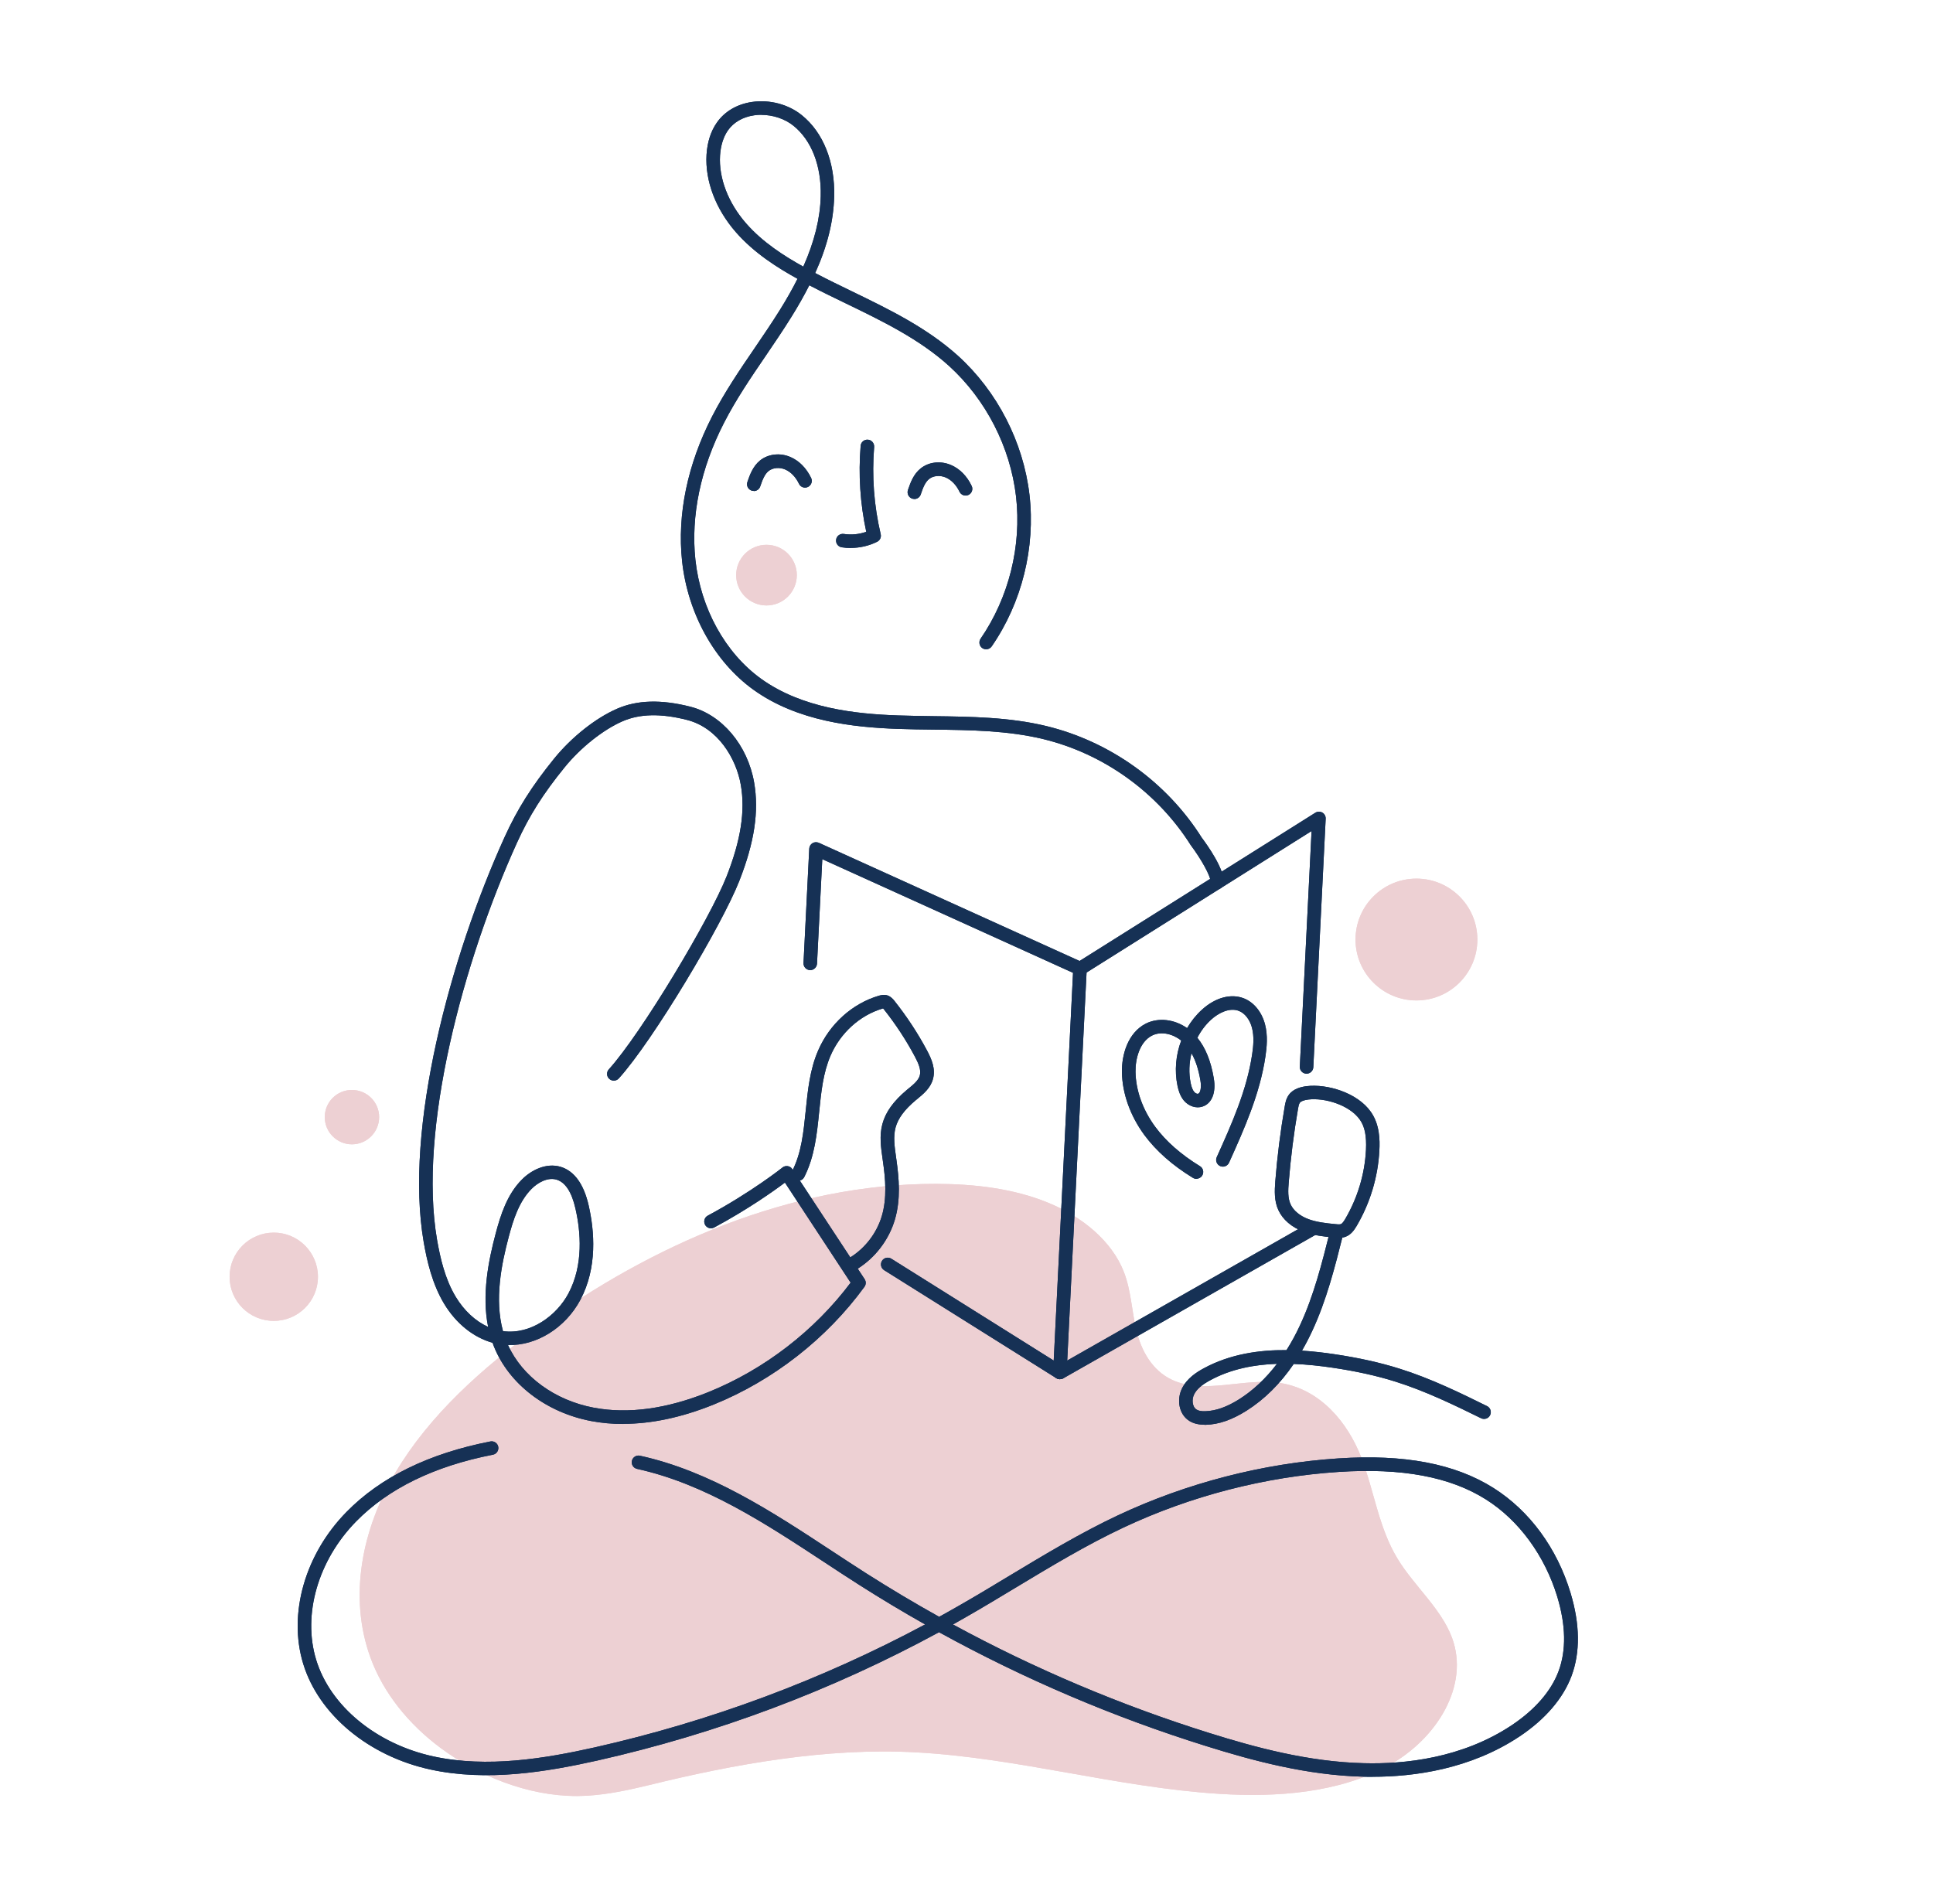 <svg xmlns="http://www.w3.org/2000/svg" fill="none" viewBox="0 0 203 200" height="200" width="203">
<path fill="#EDD0D3" d="M60.61 188.653C55.39 188.667 50.198 186.504 46.305 183.631C42.901 181.106 40.248 177.808 38.908 174.121C36.581 167.723 38.007 160.617 41.553 154.638C45.099 148.667 50.617 143.702 56.581 139.383C68.354 130.858 82.908 124.319 98.312 124.355C102.319 124.362 106.404 124.837 110.021 126.312C113.645 127.787 116.773 130.362 118.035 133.624C118.801 135.617 118.851 137.752 119.354 139.794C119.858 141.844 120.964 143.958 123.113 144.95C126.468 146.504 130.638 144.709 134.397 145.262C138.695 145.908 141.553 149.489 142.936 153.035C144.319 156.589 144.759 160.426 146.773 163.738C148.51 166.596 151.354 168.965 152.489 172.035C154.34 177.028 150.929 182.66 145.773 185.482C140.617 188.305 134.17 188.809 128.071 188.426C117.298 187.752 106.95 184.645 96.163 184.064C86.773 183.553 77.113 185.305 68.135 187.511C66.035 188.022 63.915 188.475 61.73 188.617C61.354 188.639 60.978 188.646 60.603 188.653H60.61Z"></path>
<path fill="#EDD0D3" d="M60.61 188.653C55.39 188.667 50.198 186.504 46.305 183.631C42.901 181.106 40.248 177.808 38.908 174.121C36.581 167.723 38.007 160.617 41.553 154.638C45.099 148.667 50.617 143.702 56.581 139.383C68.354 130.858 82.908 124.319 98.312 124.355C102.319 124.362 106.404 124.837 110.021 126.312C113.645 127.787 116.773 130.362 118.035 133.624C118.801 135.617 118.851 137.752 119.354 139.794C119.858 141.844 120.964 143.958 123.113 144.95C126.468 146.504 130.638 144.709 134.397 145.262C138.695 145.908 141.553 149.489 142.936 153.035C144.319 156.589 144.759 160.426 146.773 163.738C148.51 166.596 151.354 168.965 152.489 172.035C154.34 177.028 150.929 182.66 145.773 185.482C140.617 188.305 134.17 188.809 128.071 188.426C117.298 187.752 106.95 184.645 96.163 184.064C86.773 183.553 77.113 185.305 68.135 187.511C66.035 188.022 63.915 188.475 61.73 188.617C61.354 188.639 60.978 188.646 60.603 188.653H60.61Z"></path>
<path fill="#163155" d="M127.823 93.397C127.823 93.397 127.773 93.397 127.752 93.397C127.362 93.355 127.078 93.007 127.121 92.617C127.177 92.05 126.099 90.17 125.05 88.773C121.532 83.213 115.901 79.17 109.553 77.631C105.83 76.731 101.887 76.681 98.064 76.638C96.794 76.624 95.525 76.61 94.262 76.561C89.653 76.397 83.759 75.78 79.121 72.447C75.028 69.496 72.227 64.44 71.631 58.936C71.106 54.036 72.199 48.787 74.78 43.752C76.078 41.22 77.688 38.851 79.255 36.56C80.142 35.255 81.057 33.915 81.901 32.561C82.61 31.426 83.227 30.334 83.752 29.284C81.695 28.149 79.199 26.589 77.277 24.383C75.156 21.957 74.035 18.993 74.199 16.248C74.277 14.951 74.645 13.787 75.277 12.887C76.092 11.709 77.411 10.936 78.979 10.709C80.837 10.44 82.794 10.958 84.206 12.1C86.461 13.915 87.702 17.036 87.603 20.667C87.532 23.22 86.894 25.837 85.61 28.681C86.879 29.348 88.184 29.979 89.454 30.596C93.333 32.475 97.347 34.426 100.617 37.383C104.738 41.121 107.468 46.44 108.114 51.979C108.752 57.511 107.312 63.312 104.149 67.894C103.929 68.213 103.482 68.298 103.163 68.078C102.844 67.859 102.759 67.412 102.979 67.092C105.943 62.788 107.305 57.341 106.702 52.142C106.099 46.943 103.532 41.95 99.66 38.433C96.546 35.61 92.624 33.709 88.83 31.872C87.567 31.262 86.262 30.631 84.993 29.965C84.447 31.043 83.816 32.163 83.092 33.319C82.234 34.695 81.312 36.057 80.418 37.369C78.879 39.624 77.291 41.958 76.035 44.412C73.575 49.199 72.539 54.17 73.028 58.794C73.582 63.908 76.163 68.589 79.936 71.305C84.262 74.412 89.887 74.993 94.298 75.149C95.553 75.192 96.809 75.206 98.071 75.227C101.965 75.277 106 75.326 109.872 76.262C116.574 77.886 122.525 82.156 126.199 87.979C126.752 88.716 128.66 91.376 128.511 92.773C128.475 93.135 128.163 93.412 127.809 93.412L127.823 93.397ZM79.943 12.057C79.688 12.057 79.44 12.071 79.184 12.114C78.007 12.284 77.035 12.851 76.44 13.702C75.965 14.39 75.681 15.298 75.617 16.341C75.475 18.709 76.468 21.305 78.347 23.454C80.106 25.475 82.426 26.936 84.362 28.007C85.532 25.369 86.128 22.958 86.192 20.624C86.277 17.44 85.234 14.738 83.326 13.206C82.418 12.475 81.17 12.064 79.943 12.064V12.057Z"></path>
<path fill="#163155" d="M127.823 93.397C127.823 93.397 127.773 93.397 127.752 93.397C127.362 93.355 127.078 93.007 127.121 92.617C127.177 92.05 126.099 90.17 125.05 88.773C121.532 83.213 115.901 79.17 109.553 77.631C105.83 76.731 101.887 76.681 98.064 76.638C96.794 76.624 95.525 76.61 94.262 76.561C89.653 76.397 83.759 75.78 79.121 72.447C75.028 69.496 72.227 64.44 71.631 58.936C71.106 54.036 72.199 48.787 74.78 43.752C76.078 41.22 77.688 38.851 79.255 36.56C80.142 35.255 81.057 33.915 81.901 32.561C82.61 31.426 83.227 30.334 83.752 29.284C81.695 28.149 79.199 26.589 77.277 24.383C75.156 21.957 74.035 18.993 74.199 16.248C74.277 14.951 74.645 13.787 75.277 12.887C76.092 11.709 77.411 10.936 78.979 10.709C80.837 10.44 82.794 10.958 84.206 12.1C86.461 13.915 87.702 17.036 87.603 20.667C87.532 23.22 86.894 25.837 85.61 28.681C86.879 29.348 88.184 29.979 89.454 30.596C93.333 32.475 97.347 34.426 100.617 37.383C104.738 41.121 107.468 46.44 108.114 51.979C108.752 57.511 107.312 63.312 104.149 67.894C103.929 68.213 103.482 68.298 103.163 68.078C102.844 67.859 102.759 67.412 102.979 67.092C105.943 62.788 107.305 57.341 106.702 52.142C106.099 46.943 103.532 41.95 99.66 38.433C96.546 35.61 92.624 33.709 88.83 31.872C87.567 31.262 86.262 30.631 84.993 29.965C84.447 31.043 83.816 32.163 83.092 33.319C82.234 34.695 81.312 36.057 80.418 37.369C78.879 39.624 77.291 41.958 76.035 44.412C73.575 49.199 72.539 54.17 73.028 58.794C73.582 63.908 76.163 68.589 79.936 71.305C84.262 74.412 89.887 74.993 94.298 75.149C95.553 75.192 96.809 75.206 98.071 75.227C101.965 75.277 106 75.326 109.872 76.262C116.574 77.886 122.525 82.156 126.199 87.979C126.752 88.716 128.66 91.376 128.511 92.773C128.475 93.135 128.163 93.412 127.809 93.412L127.823 93.397ZM79.943 12.057C79.688 12.057 79.44 12.071 79.184 12.114C78.007 12.284 77.035 12.851 76.44 13.702C75.965 14.39 75.681 15.298 75.617 16.341C75.475 18.709 76.468 21.305 78.347 23.454C80.106 25.475 82.426 26.936 84.362 28.007C85.532 25.369 86.128 22.958 86.192 20.624C86.277 17.44 85.234 14.738 83.326 13.206C82.418 12.475 81.17 12.064 79.943 12.064V12.057Z"></path>
<path fill="#163155" d="M65.454 149.574C64.305 149.574 63.184 149.475 62.099 149.27C57.368 148.376 53.447 145.376 51.872 141.432C51.822 141.305 51.773 141.177 51.723 141.042C49.73 140.489 47.9 139.028 46.645 136.95C45.376 134.844 44.83 132.383 44.496 130.468C42.439 118.553 47.276 100.525 52.986 87.943C54.333 84.979 55.844 82.588 58.191 79.688C60.021 77.432 62.553 75.425 64.801 74.447C66.915 73.525 69.425 73.454 72.482 74.227C75.815 75.064 78.517 78.269 79.198 82.198C79.723 85.22 79.227 88.503 77.631 92.553C75.815 97.17 68.588 109.298 64.986 113.277C64.723 113.567 64.276 113.589 63.986 113.326C63.695 113.064 63.673 112.617 63.936 112.326C67.361 108.546 74.56 96.496 76.312 92.042C77.801 88.248 78.276 85.198 77.801 82.454C77.312 79.638 75.368 76.433 72.134 75.617C69.397 74.922 67.184 74.972 65.368 75.766C63.347 76.645 60.964 78.539 59.298 80.596C57.028 83.39 55.574 85.695 54.283 88.539C48.666 100.922 43.893 118.624 45.9 130.241C46.234 132.135 46.723 134.333 47.865 136.227C48.744 137.681 49.943 138.787 51.262 139.376C50.581 135.986 51.298 132.411 52.063 129.539C52.574 127.624 53.255 125.447 54.83 123.879C55.773 122.936 57.333 122.099 58.893 122.567C60.326 123.014 61.312 124.383 61.822 126.631C62.425 129.276 62.759 133.142 60.943 136.546C59.368 139.489 56.326 141.376 53.347 141.277C54.844 144.589 58.255 147.092 62.361 147.865C65.971 148.546 70.021 147.993 74.411 146.22C80.262 143.851 85.546 139.78 89.333 134.73L82.432 124.22C81.269 125.092 78.56 127.021 75 128.936C74.652 129.12 74.227 128.993 74.042 128.645C73.858 128.298 73.986 127.872 74.333 127.688C78.915 125.227 82.141 122.666 82.17 122.638C82.326 122.51 82.525 122.461 82.723 122.489C82.922 122.518 83.092 122.631 83.205 122.801L90.801 134.362C90.964 134.61 90.957 134.929 90.78 135.17C86.815 140.61 81.198 145 74.95 147.532C71.61 148.879 68.432 149.56 65.468 149.56L65.454 149.574ZM52.822 139.822C55.737 140.22 58.461 138.177 59.688 135.879C61.298 132.858 60.986 129.355 60.432 126.943C60.042 125.22 59.376 124.199 58.468 123.915C57.517 123.624 56.482 124.22 55.83 124.872C54.503 126.198 53.893 128.156 53.432 129.893C52.652 132.815 51.915 136.503 52.822 139.816V139.822Z"></path>
<path fill="#163155" d="M65.454 149.574C64.305 149.574 63.184 149.475 62.099 149.27C57.368 148.376 53.447 145.376 51.872 141.432C51.822 141.305 51.773 141.177 51.723 141.042C49.73 140.489 47.9 139.028 46.645 136.95C45.376 134.844 44.83 132.383 44.496 130.468C42.439 118.553 47.276 100.525 52.986 87.943C54.333 84.979 55.844 82.588 58.191 79.688C60.021 77.432 62.553 75.425 64.801 74.447C66.915 73.525 69.425 73.454 72.482 74.227C75.815 75.064 78.517 78.269 79.198 82.198C79.723 85.22 79.227 88.503 77.631 92.553C75.815 97.17 68.588 109.298 64.986 113.277C64.723 113.567 64.276 113.589 63.986 113.326C63.695 113.064 63.673 112.617 63.936 112.326C67.361 108.546 74.56 96.496 76.312 92.042C77.801 88.248 78.276 85.198 77.801 82.454C77.312 79.638 75.368 76.433 72.134 75.617C69.397 74.922 67.184 74.972 65.368 75.766C63.347 76.645 60.964 78.539 59.298 80.596C57.028 83.39 55.574 85.695 54.283 88.539C48.666 100.922 43.893 118.624 45.9 130.241C46.234 132.135 46.723 134.333 47.865 136.227C48.744 137.681 49.943 138.787 51.262 139.376C50.581 135.986 51.298 132.411 52.063 129.539C52.574 127.624 53.255 125.447 54.83 123.879C55.773 122.936 57.333 122.099 58.893 122.567C60.326 123.014 61.312 124.383 61.822 126.631C62.425 129.276 62.759 133.142 60.943 136.546C59.368 139.489 56.326 141.376 53.347 141.277C54.844 144.589 58.255 147.092 62.361 147.865C65.971 148.546 70.021 147.993 74.411 146.22C80.262 143.851 85.546 139.78 89.333 134.73L82.432 124.22C81.269 125.092 78.56 127.021 75 128.936C74.652 129.12 74.227 128.993 74.042 128.645C73.858 128.298 73.986 127.872 74.333 127.688C78.915 125.227 82.141 122.666 82.17 122.638C82.326 122.51 82.525 122.461 82.723 122.489C82.922 122.518 83.092 122.631 83.205 122.801L90.801 134.362C90.964 134.61 90.957 134.929 90.78 135.17C86.815 140.61 81.198 145 74.95 147.532C71.61 148.879 68.432 149.56 65.468 149.56L65.454 149.574ZM52.822 139.822C55.737 140.22 58.461 138.177 59.688 135.879C61.298 132.858 60.986 129.355 60.432 126.943C60.042 125.22 59.376 124.199 58.468 123.915C57.517 123.624 56.482 124.22 55.83 124.872C54.503 126.198 53.893 128.156 53.432 129.893C52.652 132.815 51.915 136.503 52.822 139.816V139.822Z"></path>
<path fill="#163155" d="M111.312 144.872C111.177 144.872 111.05 144.837 110.936 144.766L92.851 133.419C92.518 133.213 92.418 132.773 92.624 132.44C92.83 132.107 93.269 132.007 93.603 132.213L110.659 142.915L112.688 102.185L86.355 90.248L85.801 101.227C85.78 101.617 85.433 101.922 85.057 101.901C84.667 101.88 84.362 101.546 84.383 101.156L84.986 89.135C85 88.901 85.128 88.688 85.326 88.567C85.525 88.447 85.773 88.433 85.986 88.525L113.709 101.092C113.972 101.213 114.142 101.482 114.128 101.773L112.014 144.192C112 144.44 111.858 144.667 111.631 144.787C111.525 144.844 111.418 144.865 111.305 144.865L111.312 144.872Z"></path>
<path fill="#163155" d="M111.312 144.872C111.177 144.872 111.05 144.837 110.936 144.766L92.851 133.419C92.518 133.213 92.418 132.773 92.624 132.44C92.83 132.107 93.269 132.007 93.603 132.213L110.659 142.915L112.688 102.185L86.355 90.248L85.801 101.227C85.78 101.617 85.433 101.922 85.057 101.901C84.667 101.88 84.362 101.546 84.383 101.156L84.986 89.135C85 88.901 85.128 88.688 85.326 88.567C85.525 88.447 85.773 88.433 85.986 88.525L113.709 101.092C113.972 101.213 114.142 101.482 114.128 101.773L112.014 144.192C112 144.44 111.858 144.667 111.631 144.787C111.525 144.844 111.418 144.865 111.305 144.865L111.312 144.872Z"></path>
<path fill="#163155" d="M137.213 112.78C137.213 112.78 137.192 112.78 137.178 112.78C136.788 112.759 136.483 112.426 136.504 112.035L137.738 87.291L113.802 102.347C113.468 102.553 113.036 102.454 112.823 102.128C112.617 101.794 112.717 101.362 113.043 101.149L138.135 85.369C138.362 85.227 138.646 85.227 138.873 85.355C139.1 85.489 139.234 85.737 139.22 86L137.922 112.106C137.901 112.482 137.589 112.78 137.213 112.78Z"></path>
<path fill="#163155" d="M137.213 112.78C137.213 112.78 137.192 112.78 137.178 112.78C136.788 112.759 136.483 112.426 136.504 112.035L137.738 87.291L113.802 102.347C113.468 102.553 113.036 102.454 112.823 102.128C112.617 101.794 112.717 101.362 113.043 101.149L138.135 85.369C138.362 85.227 138.646 85.227 138.873 85.355C139.1 85.489 139.234 85.737 139.22 86L137.922 112.106C137.901 112.482 137.589 112.78 137.213 112.78Z"></path>
<path fill="#163155" d="M111.312 144.872C111.064 144.872 110.823 144.744 110.695 144.51C110.504 144.17 110.617 143.737 110.958 143.546L137.561 128.411C137.901 128.22 138.334 128.34 138.525 128.681C138.717 129.021 138.603 129.454 138.263 129.645L111.66 144.78C111.546 144.844 111.426 144.872 111.312 144.872Z"></path>
<path fill="#163155" d="M111.312 144.872C111.064 144.872 110.823 144.744 110.695 144.51C110.504 144.17 110.617 143.737 110.958 143.546L137.561 128.411C137.901 128.22 138.334 128.34 138.525 128.681C138.717 129.021 138.603 129.454 138.263 129.645L111.66 144.78C111.546 144.844 111.426 144.872 111.312 144.872Z"></path>
<path fill="#163155" d="M144.134 186.638C143.822 186.638 143.517 186.638 143.226 186.624C137.219 186.482 131.482 184.915 126.659 183.404C116.936 180.369 107.538 176.355 98.616 171.447C87.347 177.567 75.297 182.092 62.751 184.922C57.404 186.12 51.134 187.17 45.177 185.865C38.709 184.454 33.467 180.092 31.843 174.766C30.24 169.525 32.021 163.262 36.389 158.815C39.971 155.156 45.056 152.667 51.496 151.411C51.879 151.333 52.255 151.588 52.326 151.971C52.397 152.354 52.148 152.73 51.765 152.801C45.609 154 40.779 156.362 37.404 159.808C33.397 163.893 31.751 169.602 33.205 174.354C34.687 179.205 39.51 183.177 45.489 184.489C51.177 185.73 57.255 184.709 62.453 183.546C74.574 180.815 86.233 176.475 97.155 170.631C94.794 169.298 92.467 167.901 90.177 166.44C88.964 165.667 87.751 164.872 86.538 164.071C80.397 160.035 74.049 155.858 66.9 154.29C66.517 154.205 66.276 153.829 66.361 153.446C66.446 153.063 66.829 152.823 67.205 152.908C74.609 154.532 81.07 158.78 87.319 162.886C88.524 163.681 89.73 164.468 90.936 165.241C93.453 166.844 96.021 168.376 98.63 169.83C99.347 169.432 100.063 169.035 100.772 168.624C102.524 167.624 104.283 166.56 105.985 165.532C109.659 163.319 113.453 161.028 117.418 159.163C124.631 155.773 132.623 153.709 140.538 153.191C147.474 152.73 152.801 153.745 156.836 156.291C160.631 158.688 163.51 162.603 164.935 167.319C165.928 170.61 165.964 173.546 165.042 176.035C164.162 178.397 162.283 180.588 159.609 182.376C154.425 185.837 148.503 186.631 144.162 186.631L144.134 186.638ZM100.084 170.638C108.687 175.312 117.737 179.135 127.077 182.057C131.808 183.539 137.425 185.071 143.255 185.206C147.453 185.319 153.545 184.702 158.787 181.199C161.212 179.574 162.907 177.624 163.68 175.539C164.496 173.347 164.446 170.716 163.545 167.73C162.233 163.404 159.503 159.673 156.042 157.496C152.276 155.12 147.219 154.177 140.595 154.61C132.85 155.113 125.035 157.135 117.985 160.454C114.092 162.284 110.326 164.56 106.687 166.752C104.978 167.78 103.212 168.851 101.446 169.858C100.985 170.12 100.531 170.383 100.07 170.638H100.084Z"></path>
<path fill="#163155" d="M144.134 186.638C143.822 186.638 143.517 186.638 143.226 186.624C137.219 186.482 131.482 184.915 126.659 183.404C116.936 180.369 107.538 176.355 98.616 171.447C87.347 177.567 75.297 182.092 62.751 184.922C57.404 186.12 51.134 187.17 45.177 185.865C38.709 184.454 33.467 180.092 31.843 174.766C30.24 169.525 32.021 163.262 36.389 158.815C39.971 155.156 45.056 152.667 51.496 151.411C51.879 151.333 52.255 151.588 52.326 151.971C52.397 152.354 52.148 152.73 51.765 152.801C45.609 154 40.779 156.362 37.404 159.808C33.397 163.893 31.751 169.602 33.205 174.354C34.687 179.205 39.51 183.177 45.489 184.489C51.177 185.73 57.255 184.709 62.453 183.546C74.574 180.815 86.233 176.475 97.155 170.631C94.794 169.298 92.467 167.901 90.177 166.44C88.964 165.667 87.751 164.872 86.538 164.071C80.397 160.035 74.049 155.858 66.9 154.29C66.517 154.205 66.276 153.829 66.361 153.446C66.446 153.063 66.829 152.823 67.205 152.908C74.609 154.532 81.07 158.78 87.319 162.886C88.524 163.681 89.73 164.468 90.936 165.241C93.453 166.844 96.021 168.376 98.63 169.83C99.347 169.432 100.063 169.035 100.772 168.624C102.524 167.624 104.283 166.56 105.985 165.532C109.659 163.319 113.453 161.028 117.418 159.163C124.631 155.773 132.623 153.709 140.538 153.191C147.474 152.73 152.801 153.745 156.836 156.291C160.631 158.688 163.51 162.603 164.935 167.319C165.928 170.61 165.964 173.546 165.042 176.035C164.162 178.397 162.283 180.588 159.609 182.376C154.425 185.837 148.503 186.631 144.162 186.631L144.134 186.638ZM100.084 170.638C108.687 175.312 117.737 179.135 127.077 182.057C131.808 183.539 137.425 185.071 143.255 185.206C147.453 185.319 153.545 184.702 158.787 181.199C161.212 179.574 162.907 177.624 163.68 175.539C164.496 173.347 164.446 170.716 163.545 167.73C162.233 163.404 159.503 159.673 156.042 157.496C152.276 155.12 147.219 154.177 140.595 154.61C132.85 155.113 125.035 157.135 117.985 160.454C114.092 162.284 110.326 164.56 106.687 166.752C104.978 167.78 103.212 168.851 101.446 169.858C100.985 170.12 100.531 170.383 100.07 170.638H100.084Z"></path>
<path fill="#163155" d="M89.667 133.39C89.433 133.39 89.199 133.269 89.064 133.057C88.858 132.723 88.957 132.284 89.291 132.078C90.872 131.092 92.085 129.504 92.61 127.716C93.163 125.844 92.986 123.801 92.731 122.049L92.688 121.737C92.518 120.539 92.333 119.305 92.667 118.064C93.007 116.809 93.823 115.667 95.255 114.468L95.411 114.341C95.95 113.901 96.454 113.482 96.596 112.964C96.759 112.383 96.447 111.681 96.092 111.007C95.163 109.255 94.05 107.56 92.787 105.972C92.78 105.957 92.759 105.943 92.745 105.922C92.723 105.922 92.702 105.936 92.674 105.943C90.291 106.652 88.255 108.503 87.22 110.893C86.44 112.702 86.241 114.688 86.028 116.787C85.794 119.099 85.553 121.489 84.461 123.638C84.284 123.986 83.858 124.128 83.511 123.95C83.163 123.773 83.021 123.348 83.199 123C84.17 121.092 84.383 118.936 84.617 116.652C84.83 114.539 85.05 112.348 85.922 110.34C87.121 107.567 89.496 105.418 92.277 104.596C92.461 104.546 92.83 104.433 93.227 104.567C93.582 104.702 93.78 104.95 93.901 105.092C95.22 106.752 96.383 108.518 97.355 110.347C97.851 111.276 98.269 112.284 97.979 113.34C97.723 114.291 96.979 114.901 96.326 115.44L96.177 115.56C94.986 116.56 94.312 117.475 94.05 118.433C93.794 119.39 93.943 120.432 94.099 121.532L94.142 121.844C94.411 123.745 94.61 125.972 93.979 128.106C93.355 130.227 91.922 132.106 90.05 133.277C89.936 133.347 89.801 133.383 89.674 133.383L89.667 133.39Z"></path>
<path fill="#163155" d="M89.667 133.39C89.433 133.39 89.199 133.269 89.064 133.057C88.858 132.723 88.957 132.284 89.291 132.078C90.872 131.092 92.085 129.504 92.61 127.716C93.163 125.844 92.986 123.801 92.731 122.049L92.688 121.737C92.518 120.539 92.333 119.305 92.667 118.064C93.007 116.809 93.823 115.667 95.255 114.468L95.411 114.341C95.95 113.901 96.454 113.482 96.596 112.964C96.759 112.383 96.447 111.681 96.092 111.007C95.163 109.255 94.05 107.56 92.787 105.972C92.78 105.957 92.759 105.943 92.745 105.922C92.723 105.922 92.702 105.936 92.674 105.943C90.291 106.652 88.255 108.503 87.22 110.893C86.44 112.702 86.241 114.688 86.028 116.787C85.794 119.099 85.553 121.489 84.461 123.638C84.284 123.986 83.858 124.128 83.511 123.95C83.163 123.773 83.021 123.348 83.199 123C84.17 121.092 84.383 118.936 84.617 116.652C84.83 114.539 85.05 112.348 85.922 110.34C87.121 107.567 89.496 105.418 92.277 104.596C92.461 104.546 92.83 104.433 93.227 104.567C93.582 104.702 93.78 104.95 93.901 105.092C95.22 106.752 96.383 108.518 97.355 110.347C97.851 111.276 98.269 112.284 97.979 113.34C97.723 114.291 96.979 114.901 96.326 115.44L96.177 115.56C94.986 116.56 94.312 117.475 94.05 118.433C93.794 119.39 93.943 120.432 94.099 121.532L94.142 121.844C94.411 123.745 94.61 125.972 93.979 128.106C93.355 130.227 91.922 132.106 90.05 133.277C89.936 133.347 89.801 133.383 89.674 133.383L89.667 133.39Z"></path>
<path fill="#163155" d="M126.497 149.652C125.851 149.652 125.326 149.518 124.894 149.248C123.745 148.511 123.596 146.957 124.114 145.879C124.638 144.78 125.674 144.128 126.411 143.731C129.17 142.227 132.27 141.787 135.106 141.816C135.617 141.014 136.085 140.149 136.511 139.234C137.972 136.106 138.837 132.66 139.674 129.326C139.766 128.943 140.156 128.716 140.532 128.809C140.915 128.901 141.142 129.291 141.05 129.667C140.199 133.064 139.312 136.582 137.794 139.83C137.461 140.546 137.106 141.227 136.731 141.872C137.936 141.95 139.064 142.085 140.071 142.234C142.667 142.617 144.929 143.121 146.979 143.766C150.27 144.794 153.404 146.333 156.163 147.695C156.518 147.865 156.66 148.291 156.489 148.645C156.319 149 155.894 149.142 155.539 148.971C152.823 147.638 149.745 146.128 146.553 145.128C144.575 144.503 142.383 144.021 139.865 143.652C138.688 143.482 137.319 143.319 135.865 143.269C134.447 145.347 132.787 146.993 130.901 148.184C129.39 149.135 128 149.624 126.638 149.66C126.589 149.66 126.539 149.66 126.489 149.66L126.497 149.652ZM134.114 143.255C131.752 143.333 129.284 143.787 127.085 144.986C126.192 145.468 125.653 145.943 125.39 146.496C125.149 147 125.199 147.766 125.653 148.057C125.858 148.191 126.177 148.255 126.596 148.234C127.695 148.198 128.851 147.787 130.142 146.972C131.589 146.057 132.929 144.802 134.106 143.255H134.114Z"></path>
<path fill="#163155" d="M126.497 149.652C125.851 149.652 125.326 149.518 124.894 149.248C123.745 148.511 123.596 146.957 124.114 145.879C124.638 144.78 125.674 144.128 126.411 143.731C129.17 142.227 132.27 141.787 135.106 141.816C135.617 141.014 136.085 140.149 136.511 139.234C137.972 136.106 138.837 132.66 139.674 129.326C139.766 128.943 140.156 128.716 140.532 128.809C140.915 128.901 141.142 129.291 141.05 129.667C140.199 133.064 139.312 136.582 137.794 139.83C137.461 140.546 137.106 141.227 136.731 141.872C137.936 141.95 139.064 142.085 140.071 142.234C142.667 142.617 144.929 143.121 146.979 143.766C150.27 144.794 153.404 146.333 156.163 147.695C156.518 147.865 156.66 148.291 156.489 148.645C156.319 149 155.894 149.142 155.539 148.971C152.823 147.638 149.745 146.128 146.553 145.128C144.575 144.503 142.383 144.021 139.865 143.652C138.688 143.482 137.319 143.319 135.865 143.269C134.447 145.347 132.787 146.993 130.901 148.184C129.39 149.135 128 149.624 126.638 149.66C126.589 149.66 126.539 149.66 126.489 149.66L126.497 149.652ZM134.114 143.255C131.752 143.333 129.284 143.787 127.085 144.986C126.192 145.468 125.653 145.943 125.39 146.496C125.149 147 125.199 147.766 125.653 148.057C125.858 148.191 126.177 148.255 126.596 148.234C127.695 148.198 128.851 147.787 130.142 146.972C131.589 146.057 132.929 144.802 134.106 143.255H134.114Z"></path>
<path fill="#163155" d="M89.34 57.56C89.028 57.56 88.716 57.539 88.404 57.489C88.014 57.432 87.752 57.071 87.808 56.681C87.865 56.291 88.227 56.028 88.617 56.085C89.404 56.206 90.227 56.127 90.972 55.858C90.333 52.886 90.135 49.851 90.383 46.837C90.411 46.447 90.745 46.156 91.149 46.184C91.539 46.213 91.83 46.56 91.801 46.95C91.553 50.014 91.78 53.099 92.489 56.113C92.567 56.432 92.411 56.759 92.114 56.908C91.262 57.333 90.305 57.553 89.34 57.553V57.56Z"></path>
<path fill="#163155" d="M89.34 57.56C89.028 57.56 88.716 57.539 88.404 57.489C88.014 57.432 87.752 57.071 87.808 56.681C87.865 56.291 88.227 56.028 88.617 56.085C89.404 56.206 90.227 56.127 90.972 55.858C90.333 52.886 90.135 49.851 90.383 46.837C90.411 46.447 90.745 46.156 91.149 46.184C91.539 46.213 91.83 46.56 91.801 46.95C91.553 50.014 91.78 53.099 92.489 56.113C92.567 56.432 92.411 56.759 92.114 56.908C91.262 57.333 90.305 57.553 89.34 57.553V57.56Z"></path>
<path fill="#163155" d="M79.156 51.567C79.078 51.567 79 51.553 78.929 51.532C78.56 51.404 78.361 51 78.489 50.631C78.723 49.943 79.049 48.993 79.808 48.376C80.673 47.674 81.936 47.532 83.028 48.014C83.929 48.404 84.695 49.184 85.184 50.206C85.354 50.56 85.198 50.979 84.851 51.149C84.496 51.319 84.07 51.17 83.907 50.816C83.567 50.106 83.056 49.575 82.468 49.319C81.872 49.057 81.148 49.121 80.709 49.482C80.297 49.816 80.07 50.411 79.836 51.099C79.737 51.397 79.46 51.581 79.163 51.581L79.156 51.567Z"></path>
<path fill="#163155" d="M79.156 51.567C79.078 51.567 79 51.553 78.929 51.532C78.56 51.404 78.361 51 78.489 50.631C78.723 49.943 79.049 48.993 79.808 48.376C80.673 47.674 81.936 47.532 83.028 48.014C83.929 48.404 84.695 49.184 85.184 50.206C85.354 50.56 85.198 50.979 84.851 51.149C84.496 51.319 84.07 51.17 83.907 50.816C83.567 50.106 83.056 49.575 82.468 49.319C81.872 49.057 81.148 49.121 80.709 49.482C80.297 49.816 80.07 50.411 79.836 51.099C79.737 51.397 79.46 51.581 79.163 51.581L79.156 51.567Z"></path>
<path fill="#163155" d="M96.022 52.411C95.944 52.411 95.873 52.397 95.794 52.376C95.426 52.248 95.227 51.851 95.348 51.475C95.638 50.617 95.958 49.794 96.667 49.22C97.518 48.518 98.78 48.369 99.887 48.851C100.795 49.241 101.561 50.021 102.043 51.043C102.213 51.397 102.057 51.822 101.709 51.986C101.355 52.156 100.929 52 100.766 51.653C100.426 50.943 99.915 50.411 99.326 50.156C98.716 49.894 98.007 49.958 97.568 50.319C97.149 50.66 96.922 51.255 96.695 51.936C96.596 52.234 96.319 52.419 96.022 52.419V52.411Z"></path>
<path fill="#163155" d="M96.022 52.411C95.944 52.411 95.873 52.397 95.794 52.376C95.426 52.248 95.227 51.851 95.348 51.475C95.638 50.617 95.958 49.794 96.667 49.22C97.518 48.518 98.78 48.369 99.887 48.851C100.795 49.241 101.561 50.021 102.043 51.043C102.213 51.397 102.057 51.822 101.709 51.986C101.355 52.156 100.929 52 100.766 51.653C100.426 50.943 99.915 50.411 99.326 50.156C98.716 49.894 98.007 49.958 97.568 50.319C97.149 50.66 96.922 51.255 96.695 51.936C96.596 52.234 96.319 52.419 96.022 52.419V52.411Z"></path>
<path fill="#163155" d="M140.602 130.028C140.425 130.028 140.255 130.014 140.085 129.993C138.95 129.879 137.922 129.759 136.907 129.383C135.652 128.915 134.709 128.106 134.248 127.099C133.808 126.135 133.851 125.078 133.929 124.085C134.134 121.475 134.468 118.823 134.922 116.206C134.978 115.865 135.063 115.404 135.354 115C135.829 114.347 136.638 114.17 137.198 114.092C137.198 114.092 137.198 114.092 137.205 114.092C139.361 113.823 142.56 114.773 143.971 116.801C144.886 118.099 144.922 119.731 144.858 120.844C144.716 123.631 143.886 126.376 142.461 128.794C142.191 129.241 141.872 129.688 141.326 129.901C141.078 130 140.829 130.028 140.588 130.028H140.602ZM137.397 115.496C136.914 115.56 136.624 115.674 136.503 115.837C136.404 115.972 136.354 116.234 136.319 116.447C135.872 119.021 135.546 121.631 135.34 124.191C135.269 125.042 135.234 125.851 135.539 126.51C135.836 127.163 136.517 127.723 137.404 128.057C138.255 128.369 139.191 128.482 140.234 128.581C140.418 128.603 140.68 128.631 140.815 128.581C140.964 128.525 141.113 128.298 141.255 128.071C142.56 125.858 143.326 123.333 143.453 120.773C143.524 119.333 143.326 118.333 142.815 117.617C141.737 116.078 139.141 115.284 137.39 115.496H137.397Z"></path>
<path fill="#163155" d="M140.602 130.028C140.425 130.028 140.255 130.014 140.085 129.993C138.95 129.879 137.922 129.759 136.907 129.383C135.652 128.915 134.709 128.106 134.248 127.099C133.808 126.135 133.851 125.078 133.929 124.085C134.134 121.475 134.468 118.823 134.922 116.206C134.978 115.865 135.063 115.404 135.354 115C135.829 114.347 136.638 114.17 137.198 114.092C137.198 114.092 137.198 114.092 137.205 114.092C139.361 113.823 142.56 114.773 143.971 116.801C144.886 118.099 144.922 119.731 144.858 120.844C144.716 123.631 143.886 126.376 142.461 128.794C142.191 129.241 141.872 129.688 141.326 129.901C141.078 130 140.829 130.028 140.588 130.028H140.602ZM137.397 115.496C136.914 115.56 136.624 115.674 136.503 115.837C136.404 115.972 136.354 116.234 136.319 116.447C135.872 119.021 135.546 121.631 135.34 124.191C135.269 125.042 135.234 125.851 135.539 126.51C135.836 127.163 136.517 127.723 137.404 128.057C138.255 128.369 139.191 128.482 140.234 128.581C140.418 128.603 140.68 128.631 140.815 128.581C140.964 128.525 141.113 128.298 141.255 128.071C142.56 125.858 143.326 123.333 143.453 120.773C143.524 119.333 143.326 118.333 142.815 117.617C141.737 116.078 139.141 115.284 137.39 115.496H137.397Z"></path>
<path fill="#163155" d="M125.639 123.823C125.511 123.823 125.383 123.787 125.27 123.716C123.121 122.404 121.412 120.887 120.178 119.22C118.696 117.206 117.859 114.858 117.823 112.617C117.795 110.787 118.44 108.496 120.32 107.525C121.653 106.851 123.334 107.057 124.667 107.993C125.086 107.277 125.603 106.624 126.22 106.064C127.632 104.773 129.284 104.333 130.639 104.872C131.695 105.291 132.518 106.312 132.852 107.61C133.156 108.773 133.036 109.993 132.901 110.915C132.32 114.908 130.667 118.582 129.071 122.128C128.908 122.482 128.49 122.645 128.135 122.482C127.781 122.319 127.617 121.901 127.781 121.546C129.341 118.085 130.951 114.504 131.504 110.709C131.625 109.915 131.724 108.879 131.483 107.964C131.263 107.113 130.745 106.44 130.121 106.191C129.128 105.794 127.951 106.404 127.178 107.113C126.596 107.645 126.114 108.291 125.745 109.007C126.603 110.057 127.164 111.454 127.469 113.263C127.724 114.773 127.27 115.915 126.284 116.234C125.632 116.454 124.852 116.206 124.341 115.617C123.922 115.113 123.759 114.518 123.66 114.057C123.327 112.468 123.483 110.801 124.05 109.298C123.213 108.631 121.979 108.269 120.972 108.78C119.667 109.454 119.227 111.255 119.249 112.589C119.277 114.539 120.015 116.596 121.327 118.369C122.447 119.886 124.029 121.277 126.022 122.497C126.355 122.702 126.461 123.135 126.256 123.475C126.121 123.695 125.887 123.816 125.653 123.816L125.639 123.823ZM125.128 110.624C124.873 111.652 124.83 112.738 125.043 113.766C125.135 114.213 125.249 114.503 125.419 114.702C125.532 114.837 125.724 114.922 125.83 114.887C126.078 114.802 126.185 114.177 126.064 113.489C125.873 112.347 125.561 111.39 125.128 110.624Z"></path>
<path fill="#163155" d="M125.639 123.823C125.511 123.823 125.383 123.787 125.27 123.716C123.121 122.404 121.412 120.887 120.178 119.22C118.696 117.206 117.859 114.858 117.823 112.617C117.795 110.787 118.44 108.496 120.32 107.525C121.653 106.851 123.334 107.057 124.667 107.993C125.086 107.277 125.603 106.624 126.22 106.064C127.632 104.773 129.284 104.333 130.639 104.872C131.695 105.291 132.518 106.312 132.852 107.61C133.156 108.773 133.036 109.993 132.901 110.915C132.32 114.908 130.667 118.582 129.071 122.128C128.908 122.482 128.49 122.645 128.135 122.482C127.781 122.319 127.617 121.901 127.781 121.546C129.341 118.085 130.951 114.504 131.504 110.709C131.625 109.915 131.724 108.879 131.483 107.964C131.263 107.113 130.745 106.44 130.121 106.191C129.128 105.794 127.951 106.404 127.178 107.113C126.596 107.645 126.114 108.291 125.745 109.007C126.603 110.057 127.164 111.454 127.469 113.263C127.724 114.773 127.27 115.915 126.284 116.234C125.632 116.454 124.852 116.206 124.341 115.617C123.922 115.113 123.759 114.518 123.66 114.057C123.327 112.468 123.483 110.801 124.05 109.298C123.213 108.631 121.979 108.269 120.972 108.78C119.667 109.454 119.227 111.255 119.249 112.589C119.277 114.539 120.015 116.596 121.327 118.369C122.447 119.886 124.029 121.277 126.022 122.497C126.355 122.702 126.461 123.135 126.256 123.475C126.121 123.695 125.887 123.816 125.653 123.816L125.639 123.823ZM125.128 110.624C124.873 111.652 124.83 112.738 125.043 113.766C125.135 114.213 125.249 114.503 125.419 114.702C125.532 114.837 125.724 114.922 125.83 114.887C126.078 114.802 126.185 114.177 126.064 113.489C125.873 112.347 125.561 111.39 125.128 110.624Z"></path>
<path fill="#EDD0D3" d="M80.496 63.596C82.255 63.596 83.68 62.17 83.68 60.411C83.68 58.653 82.255 57.227 80.496 57.227C78.737 57.227 77.311 58.653 77.311 60.411C77.311 62.17 78.737 63.596 80.496 63.596Z"></path>
<path fill="#EDD0D3" d="M80.496 63.596C82.255 63.596 83.68 62.17 83.68 60.411C83.68 58.653 82.255 57.227 80.496 57.227C78.737 57.227 77.311 58.653 77.311 60.411C77.311 62.17 78.737 63.596 80.496 63.596Z"></path>
<path fill="#EDD0D3" d="M28.752 138.744C31.312 138.744 33.39 136.674 33.39 134.113C33.39 131.553 31.312 129.475 28.752 129.475C26.191 129.475 24.113 131.546 24.113 134.113C24.113 136.681 26.191 138.744 28.752 138.744Z"></path>
<path fill="#EDD0D3" d="M28.752 138.744C31.312 138.744 33.39 136.674 33.39 134.113C33.39 131.553 31.312 129.475 28.752 129.475C26.191 129.475 24.113 131.546 24.113 134.113C24.113 136.681 26.191 138.744 28.752 138.744Z"></path>
<path fill="#EDD0D3" d="M36.958 120.199C38.532 120.199 39.816 118.915 39.816 117.341C39.816 115.766 38.539 114.49 36.958 114.49C35.376 114.49 34.106 115.766 34.106 117.341C34.106 118.915 35.383 120.199 36.958 120.199Z"></path>
<path fill="#EDD0D3" d="M36.958 120.199C38.532 120.199 39.816 118.915 39.816 117.341C39.816 115.766 38.539 114.49 36.958 114.49C35.376 114.49 34.106 115.766 34.106 117.341C34.106 118.915 35.383 120.199 36.958 120.199Z"></path>
<path fill="#EDD0D3" d="M148.752 105.085C152.284 105.085 155.149 102.22 155.149 98.688C155.149 95.156 152.284 92.291 148.752 92.291C145.22 92.291 142.354 95.156 142.354 98.688C142.354 102.22 145.22 105.085 148.752 105.085Z"></path>
<path fill="#EDD0D3" d="M148.752 105.085C152.284 105.085 155.149 102.22 155.149 98.688C155.149 95.156 152.284 92.291 148.752 92.291C145.22 92.291 142.354 95.156 142.354 98.688C142.354 102.22 145.22 105.085 148.752 105.085Z"></path>
</svg>
